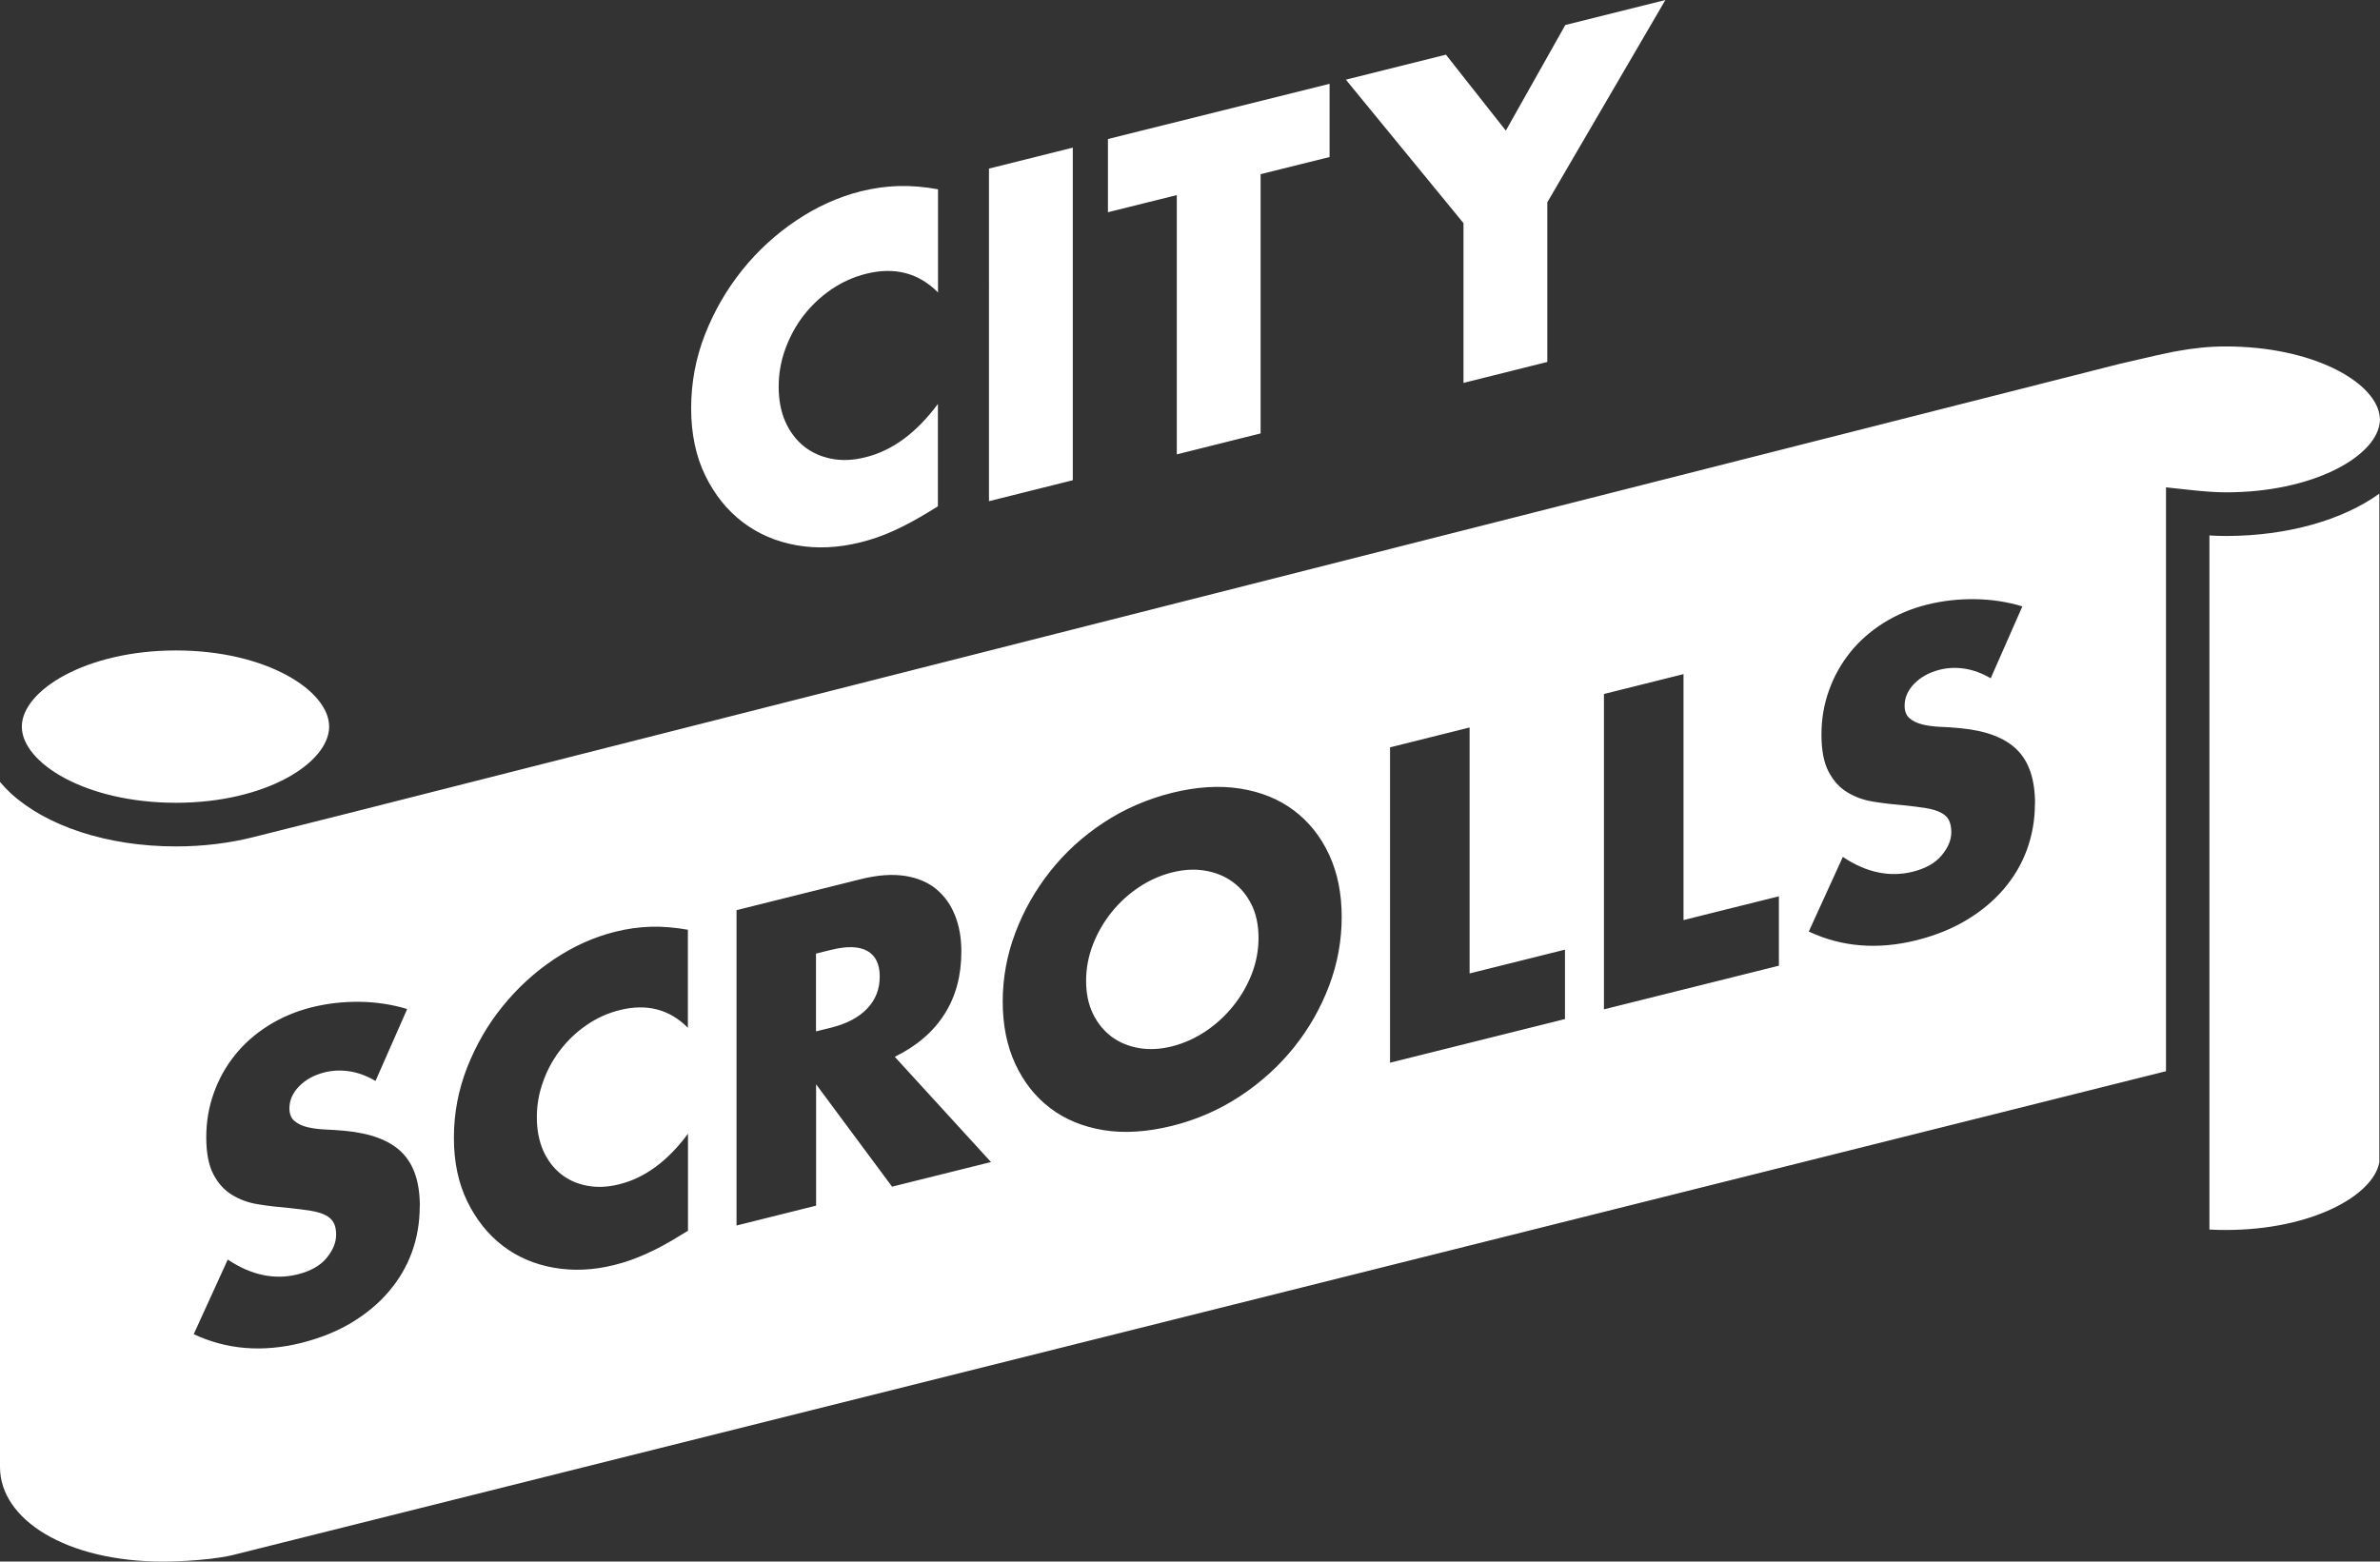 <?xml version="1.0" encoding="UTF-8"?><svg id="Layer_2" xmlns="http://www.w3.org/2000/svg" viewBox="0 0 218.08 143.11"><rect x="0" y="0" width="218.08" height="143.11" fill="#333333" stroke="none"/><defs><style>.cls-1{fill:#fff;stroke-width:0px;}</style></defs><g id="Layer_1-2"><path class="cls-1" d="M85.95,26.8c-1.78-1.79-3.97-2.36-6.59-1.71-1.15.29-2.21.77-3.2,1.44-.98.68-1.82,1.47-2.53,2.39s-1.26,1.94-1.67,3.06-.61,2.28-.61,3.46.2,2.28.61,3.2c.41.92.97,1.67,1.69,2.25s1.56.96,2.53,1.15c.97.19,2.01.15,3.14-.14,2.46-.61,4.66-2.24,6.62-4.88v9.38l-.78.48c-1.18.72-2.27,1.31-3.29,1.77-1.02.46-2.03.81-3.02,1.05-2.04.51-3.99.6-5.86.27-1.87-.33-3.52-1.04-4.94-2.12-1.42-1.08-2.57-2.51-3.43-4.28-.86-1.76-1.29-3.82-1.29-6.16s.42-4.6,1.27-6.76c.85-2.17,1.99-4.13,3.41-5.9,1.42-1.77,3.08-3.29,4.96-4.55,1.88-1.26,3.85-2.15,5.92-2.67,1.18-.29,2.33-.45,3.47-.48,1.14-.03,2.33.07,3.59.3v9.46ZM98.3,13.54v30.47l-7.68,1.92V15.45l7.68-1.92ZM115.51,15.96v23.76l-7.68,1.92v-23.76l-6.31,1.57v-6.71l20.31-5.06v6.71l-6.31,1.57ZM134.1,20.45l-10.78-13.15,9.17-2.29,5.49,6.96,5.45-9.68,9.17-2.29-10.82,18.54v14.63l-7.68,1.92v-14.63ZM114.69,82.92c.42.87.63,1.87.63,3.02s-.21,2.26-.63,3.34c-.42,1.08-1,2.06-1.73,2.96-.73.9-1.57,1.66-2.53,2.3-.96.63-1.97,1.08-3.03,1.35-1.07.27-2.08.32-3.03.16s-1.79-.51-2.51-1.04c-.72-.54-1.29-1.24-1.71-2.1-.42-.87-.63-1.87-.63-3.02s.21-2.26.63-3.34c.42-1.08.99-2.06,1.71-2.96.72-.89,1.56-1.66,2.51-2.29.95-.63,1.96-1.08,3.03-1.35,1.07-.27,2.08-.32,3.03-.16.95.16,1.8.5,2.53,1.04.73.53,1.31,1.23,1.73,2.1ZM79.46,87.14c-.77-.42-1.87-.45-3.31-.09l-1.38.34v7.13l1.38-.34c1.44-.36,2.54-.94,3.31-1.75.77-.81,1.15-1.78,1.15-2.93s-.38-1.93-1.15-2.36ZM218.08,38.44c0,.16-.03.31-.05.47-.54,3.03-6.16,6.21-14.08,6.21-1.07,0-2.37-.12-3.27-.22l-1.31-.14-.9-.1v53.51L21.29,142.52c-2.54.59-6.33.59-6.33.59-8.91,0-14.96-3.86-14.96-8.66v-62.79c.3.36.63.71,1,1.05,3.22,2.95,8.74,4.86,15.13,4.86,2.49,0,4.85-.3,6.99-.83h0c.05-.01.11-.03.16-.04l8.96-2.25,159.88-40.57,2.09-.53c.63-.14,1.23-.28,1.82-.42,1.06-.25,2.06-.48,3.06-.68.15-.03.3-.05.44-.08,1.39-.25,2.8-.42,4.41-.42,7.92,0,13.54,3.18,14.08,6.21.03.16.05.31.05.47ZM38.47,110.54c0-2.2-.55-3.84-1.66-4.94-1.1-1.09-2.85-1.75-5.23-1.97-.59-.05-1.2-.1-1.8-.12-.61-.03-1.15-.1-1.64-.22-.48-.12-.87-.31-1.17-.57-.3-.26-.45-.64-.45-1.15,0-.74.3-1.42.89-2.02.6-.61,1.36-1.03,2.31-1.27.75-.19,1.51-.22,2.31-.1.79.12,1.59.42,2.38.88l2.9-6.59c-1.39-.42-2.84-.64-4.35-.66-1.51-.02-2.96.15-4.35.49-1.49.37-2.83.94-4.04,1.7-1.2.76-2.22,1.66-3.05,2.7-.83,1.04-1.48,2.2-1.93,3.47-.46,1.28-.69,2.63-.69,4.06s.22,2.56.65,3.38c.43.83,1,1.46,1.71,1.89.71.44,1.51.73,2.42.87.9.15,1.83.25,2.77.33.79.08,1.47.17,2.03.26.56.09,1.01.23,1.36.41.35.18.59.41.74.7.15.28.22.64.22,1.08,0,.72-.29,1.43-.87,2.13-.58.71-1.47,1.21-2.66,1.51-1.04.26-2.1.28-3.16.06-1.07-.22-2.15-.69-3.24-1.42l-3.12,6.84c3.03,1.42,6.31,1.68,9.86.8,1.71-.43,3.24-1.04,4.59-1.85,1.35-.81,2.49-1.76,3.42-2.85.93-1.09,1.64-2.29,2.12-3.61.48-1.32.72-2.72.72-4.21ZM63.06,85.21c-1.19-.21-2.32-.31-3.4-.28-1.08.03-2.18.18-3.29.46-1.96.49-3.83,1.33-5.62,2.53s-3.35,2.64-4.71,4.32-2.43,3.54-3.24,5.6c-.8,2.05-1.21,4.19-1.21,6.42s.41,4.17,1.23,5.85c.82,1.67,1.9,3.03,3.25,4.06,1.35,1.03,2.91,1.7,4.69,2.01,1.77.31,3.63.23,5.56-.26.94-.23,1.9-.57,2.86-1,.97-.43,2.01-.99,3.12-1.68l.74-.45v-8.89c-1.86,2.51-3.96,4.05-6.29,4.63-1.07.27-2.06.31-2.98.13-.92-.18-1.72-.54-2.4-1.09-.68-.55-1.21-1.26-1.6-2.13-.38-.88-.58-1.89-.58-3.04s.19-2.22.58-3.29c.38-1.07.91-2.04,1.58-2.9.67-.87,1.47-1.63,2.4-2.27.93-.64,1.94-1.1,3.03-1.37,2.48-.62,4.56-.08,6.25,1.62v-8.97ZM90.81,106.5l-8.82-9.65c2.01-.99,3.53-2.29,4.56-3.92,1.03-1.62,1.54-3.53,1.54-5.73,0-1.23-.19-2.33-.58-3.3-.38-.98-.96-1.78-1.71-2.41-.76-.63-1.72-1.04-2.88-1.22-1.17-.18-2.53-.08-4.09.31l-11.34,2.83v28.9l7.29-1.82v-11.12l6.96,9.38,9.08-2.26ZM122.94,84.04c0-2.15-.38-4.05-1.15-5.71s-1.84-3.01-3.22-4.05c-1.38-1.04-3.02-1.71-4.93-2.01s-3.99-.17-6.25.39c-2.28.57-4.37,1.48-6.27,2.73-1.9,1.25-3.53,2.74-4.89,4.46-1.36,1.72-2.43,3.6-3.2,5.65-.77,2.04-1.15,4.14-1.15,6.29s.38,4.05,1.15,5.71,1.83,3.01,3.2,4.05c1.36,1.04,3,1.71,4.89,2.02,1.9.31,3.99.17,6.27-.39,2.26-.56,4.34-1.47,6.25-2.73,1.91-1.26,3.55-2.75,4.93-4.47,1.38-1.72,2.45-3.61,3.22-5.65.77-2.04,1.15-4.14,1.15-6.29ZM143.4,87.03l-8.74,2.18v-22.54l-7.29,1.82v28.9l16.03-4v-6.36ZM163,82.14l-8.74,2.18v-22.54l-7.29,1.82v28.9l16.03-4v-6.36ZM186.47,73.64c0-2.2-.55-3.84-1.66-4.94-1.1-1.09-2.85-1.75-5.23-1.97-.59-.06-1.2-.1-1.8-.12-.61-.03-1.15-.1-1.64-.22-.48-.12-.87-.31-1.17-.57-.3-.26-.45-.64-.45-1.15,0-.74.3-1.42.89-2.02s1.36-1.03,2.31-1.27c.74-.19,1.51-.22,2.31-.1.79.12,1.59.42,2.38.88l2.9-6.59c-1.39-.42-2.84-.64-4.35-.66-1.51-.02-2.96.15-4.35.49-1.49.37-2.83.94-4.04,1.7-1.2.76-2.22,1.66-3.05,2.7-.83,1.04-1.48,2.2-1.93,3.47-.46,1.28-.69,2.63-.69,4.06s.22,2.56.65,3.38c.43.83,1,1.46,1.71,1.89.71.44,1.51.73,2.42.87.91.15,1.83.25,2.77.33.79.08,1.47.17,2.03.26s1.01.23,1.36.41c.35.18.6.41.74.7s.22.64.22,1.08c0,.72-.29,1.43-.88,2.13-.58.71-1.47,1.21-2.66,1.51-1.04.26-2.1.28-3.16.06-1.07-.22-2.15-.69-3.24-1.42l-3.12,6.84c3.03,1.42,6.31,1.68,9.86.8,1.71-.43,3.24-1.04,4.59-1.85s2.49-1.76,3.42-2.85c.93-1.09,1.64-2.29,2.12-3.61.48-1.32.73-2.72.73-4.21ZM16.13,73.57c8.27,0,14.03-3.68,14.03-6.98s-5.76-6.98-14.03-6.98-14.13,3.68-14.13,6.98,5.8,6.98,14.13,6.98ZM202.45,49.07v63.61c.5.03.99.04,1.49.04,7.92,0,13.54-3.18,14.08-6.21v-61.27c-3.3,2.38-8.34,3.88-14.08,3.88-.48,0-.99-.02-1.49-.05Z"/></g></svg>